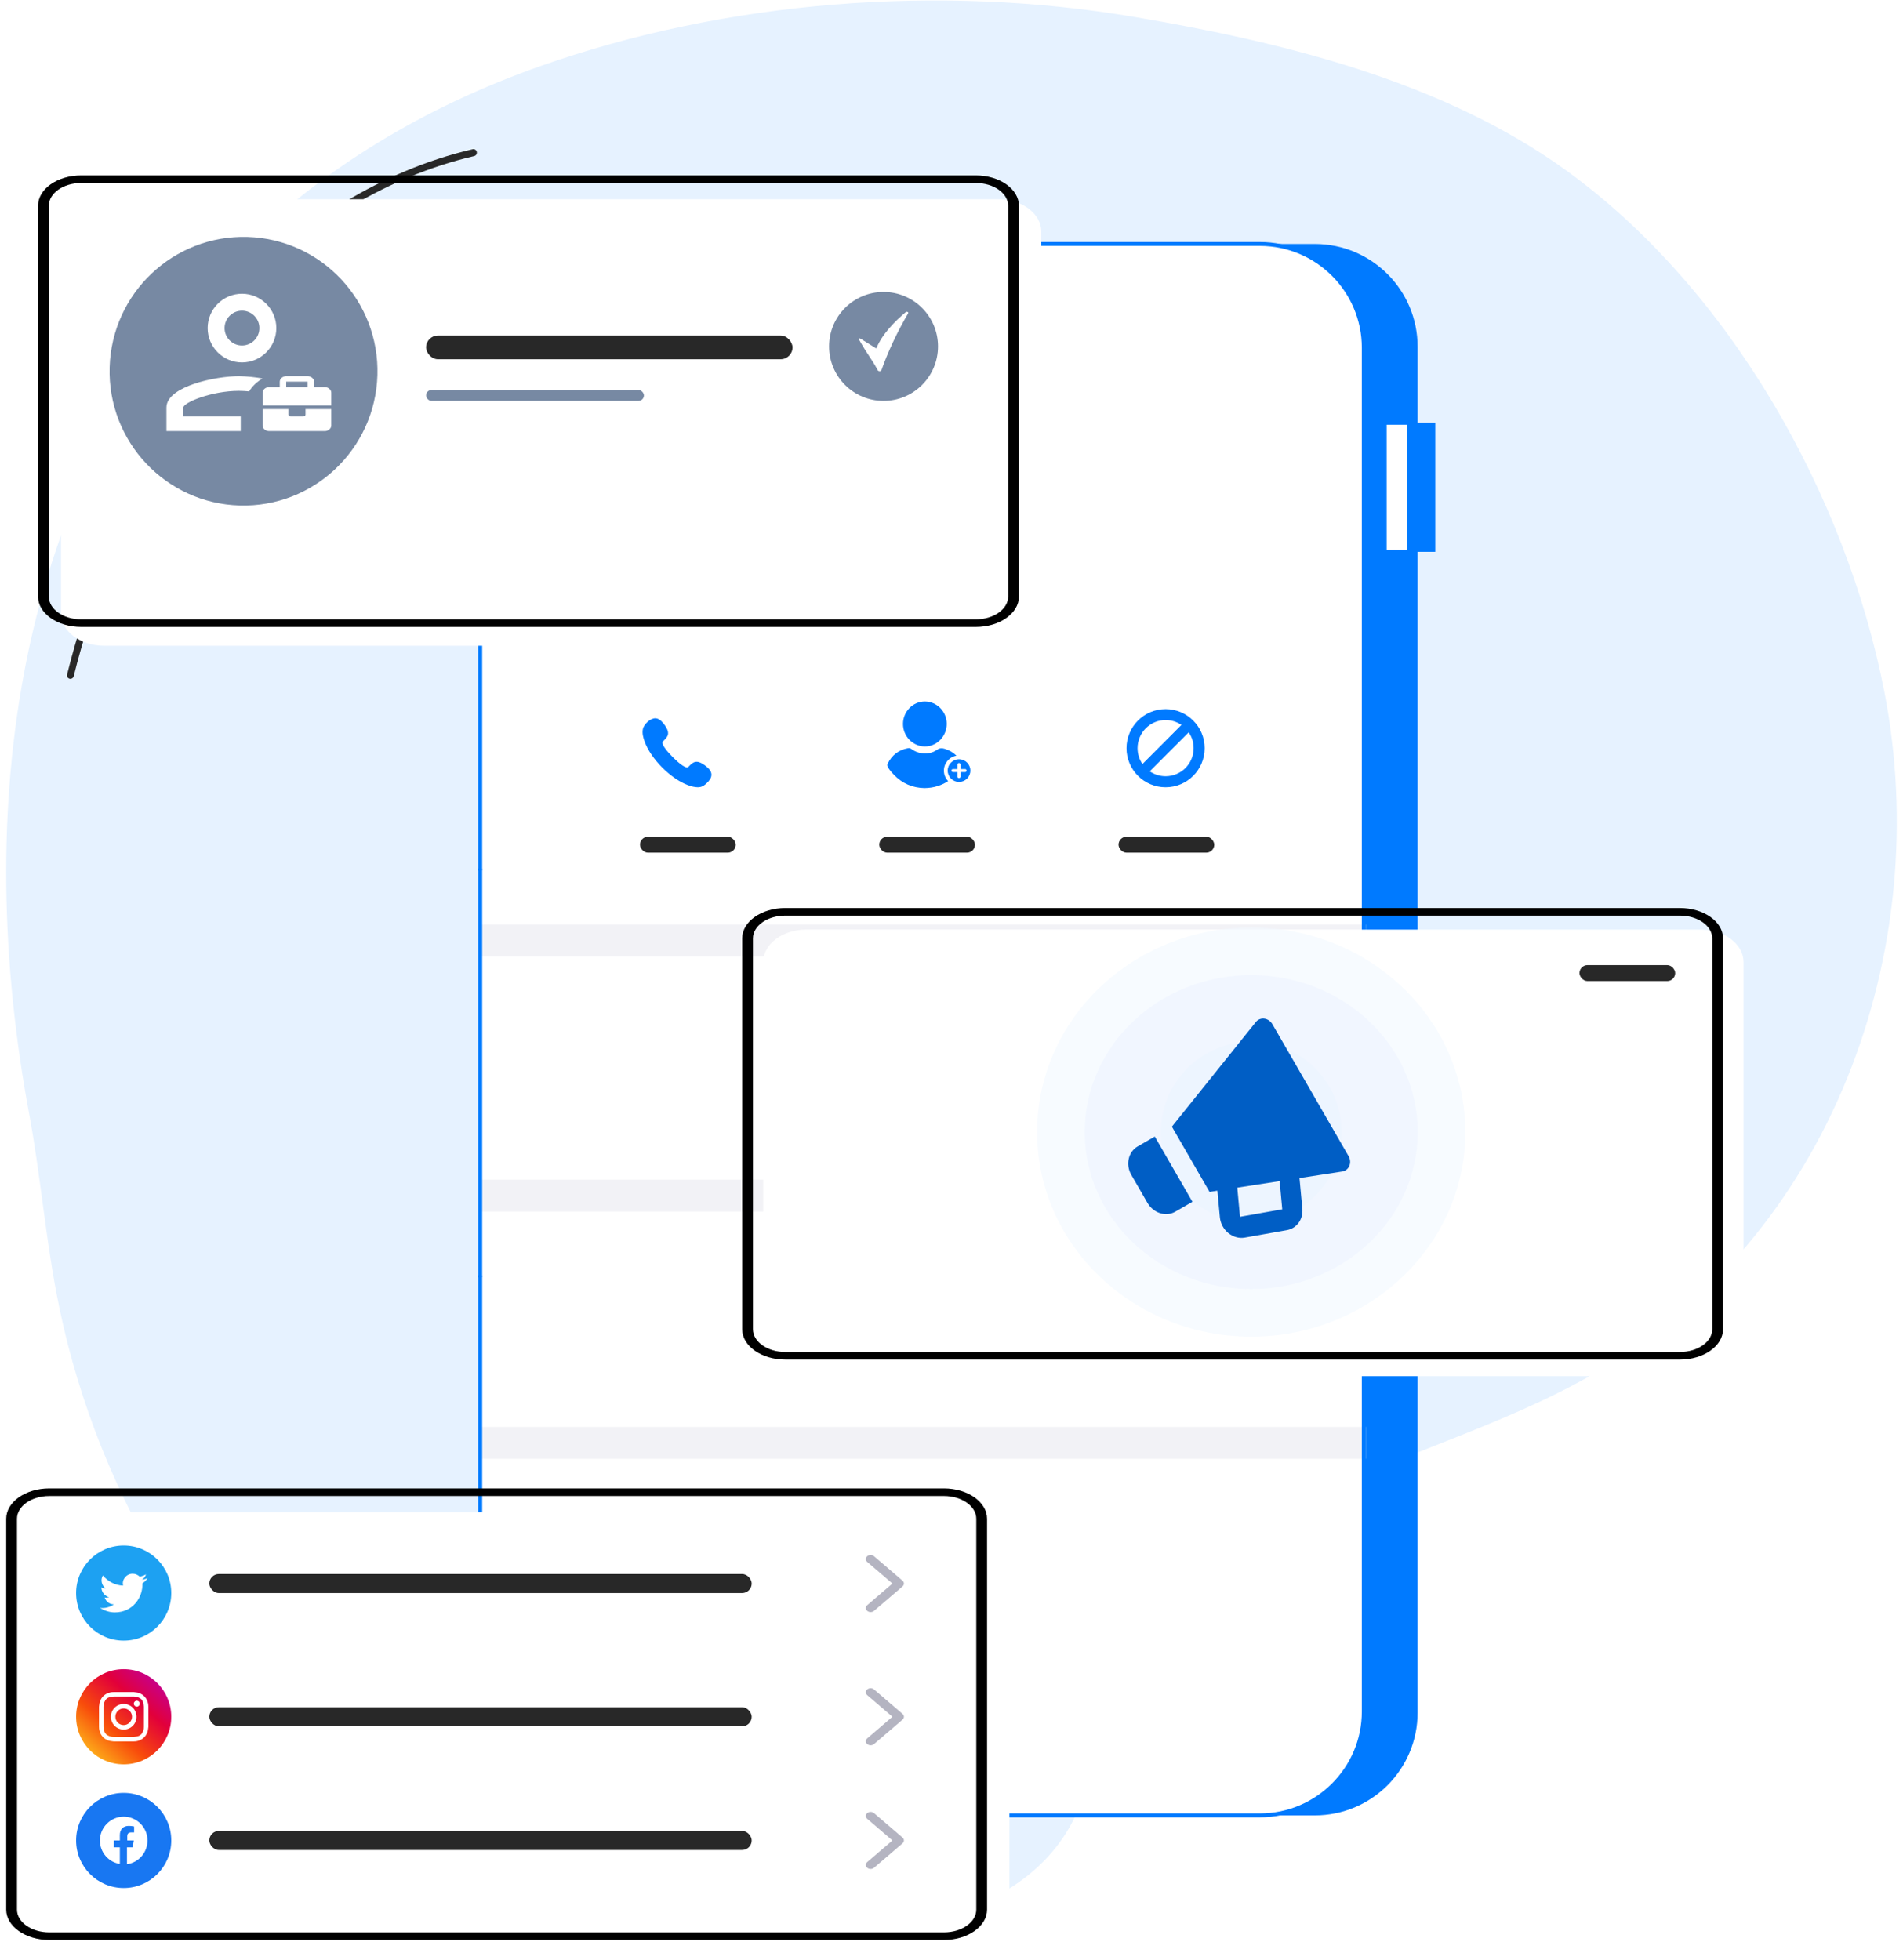 <svg width="200" height="206" viewBox="0 0 200 206" fill="none" xmlns="http://www.w3.org/2000/svg">
<path d="M56.776 6.953C44.759 11.195 33.809 17.655 24.826 26.725C0.993 50.792 -2.749 85.823 3.064 117.074C4.216 123.274 4.74 129.574 5.904 135.771C9.65 155.697 20.429 174.586 36.903 187.115C53.418 199.673 79.505 206.825 100.079 201.099C106.398 199.34 111.873 195.083 113.814 188.781C118.029 175.093 122.98 165.224 136.543 158.153C146.564 152.927 157.755 150.008 167.536 144.368C192.526 129.954 203.307 99.844 198.046 72.735C194.069 52.252 181.932 30.456 164.615 17.922C151.657 8.543 134.88 4.434 119.219 1.782C98.763 -1.68 76.337 0.05 56.776 6.953Z" fill="#E6F2FF"/>
<path d="M7.403 71.348C7.374 71.348 7.345 71.345 7.314 71.338C7.122 71.289 7.005 71.088 7.053 70.891C11.171 54.133 19.747 42.607 26.215 35.892C33.228 28.61 39.363 25.244 39.423 25.21C39.598 25.114 39.816 25.183 39.91 25.362C40.004 25.541 39.936 25.765 39.761 25.86C39.701 25.892 33.648 29.219 26.707 36.429C20.308 43.078 11.824 54.483 7.749 71.071C7.708 71.237 7.561 71.348 7.401 71.348H7.403Z" fill="#282828"/>
<path d="M19.365 37.749C19.296 37.749 19.226 37.73 19.164 37.688C18.998 37.575 18.955 37.347 19.065 37.178C19.094 37.136 21.914 32.874 27.07 28.127C31.829 23.743 39.615 18.027 49.676 15.684C49.871 15.64 50.063 15.762 50.108 15.961C50.151 16.16 50.031 16.356 49.837 16.403C30.864 20.821 19.773 37.42 19.663 37.587C19.593 37.693 19.48 37.749 19.363 37.749H19.365Z" fill="#282828"/>
<path d="M66.925 25.641H138.184C144.15 25.641 148.986 30.475 148.986 36.439V180.003C148.986 185.967 144.15 190.801 138.184 190.801H66.925C60.96 190.801 56.123 185.967 56.123 180.003V36.438C56.123 30.475 60.96 25.641 66.925 25.641Z" fill="#007AFF"/>
<path d="M150.844 44.434H145.526V57.998H150.844V44.434Z" fill="#007AFF"/>
<path d="M148.078 44.434H145.526V57.998H148.078V44.434Z" fill="white"/>
<path d="M148.285 58.204H145.321V44.227H148.285V58.204ZM145.733 57.792H147.873V44.639H145.733V57.792Z" fill="#007AFF"/>
<path d="M61.269 25.641H132.528C138.494 25.641 143.33 30.475 143.33 36.439V180.003C143.33 185.967 138.494 190.801 132.528 190.801H61.269C55.303 190.801 50.467 185.967 50.467 180.003V36.438C50.466 30.475 55.303 25.641 61.269 25.641Z" fill="white"/>
<rect width="93.04" height="3.353" transform="matrix(1 0 0 -1 50.499 127.336)" fill="#F2F2F6"/>
<rect width="93.04" height="3.353" transform="matrix(1 0 0 -1 50.499 100.514)" fill="#F2F2F6"/>
<rect width="93.04" height="3.353" transform="matrix(1 0 0 -1 50.499 153.32)" fill="#F2F2F6"/>
<rect x="120.908" y="108.896" width="16.764" height="8.382" rx="2" fill="#007AFF"/>
<rect x="56.367" y="163.379" width="28.2" height="1.823" rx="0.912" fill="#282828"/>
<rect x="56.367" y="177.628" width="35.204" height="0.838" rx="0.419" fill="#7789A3"/>
<rect x="74.115" y="52.736" width="28.2" height="1.823" rx="0.912" fill="#282828"/>
<rect x="74.115" y="56.928" width="16.764" height="0.838" rx="0.419" fill="#7789A3"/>
<path fill-rule="evenodd" clip-rule="evenodd" d="M122.5 81.583C121.887 81.583 121.307 81.396 120.835 81.068L124.932 76.972C125.26 77.443 125.446 78.023 125.446 78.637C125.446 80.269 124.132 81.583 122.5 81.583ZM119.554 78.635C119.554 77.004 120.88 75.678 122.5 75.678C123.114 75.678 123.694 75.865 124.165 76.193L120.069 80.3C119.741 79.829 119.554 79.249 119.554 78.635ZM122.5 74.529C120.234 74.529 118.393 76.369 118.393 78.636C118.393 80.903 120.234 82.743 122.5 82.743C124.767 82.743 126.607 80.903 126.607 78.636C126.607 76.369 124.767 74.529 122.5 74.529Z" fill="#007AFF"/>
<path fill-rule="evenodd" clip-rule="evenodd" d="M69.597 80.669C68.743 79.812 68.091 78.856 67.761 77.978C67.603 77.555 67.464 77.053 67.57 76.6C67.685 76.108 68.363 75.472 68.888 75.494C69.17 75.506 69.444 75.683 69.723 76.031C70.549 77.062 70.175 77.428 69.743 77.853L69.667 77.928C69.596 77.998 69.462 78.326 70.701 79.569C71.106 79.975 71.451 80.272 71.727 80.452C71.901 80.566 72.211 80.737 72.34 80.61L72.416 80.532C72.841 80.102 73.209 79.731 74.236 80.559C74.584 80.84 74.759 81.114 74.77 81.396C74.784 81.756 74.532 82.064 74.287 82.298C74.006 82.566 73.751 82.743 73.347 82.743C73.046 82.742 72.683 82.665 72.283 82.514C71.405 82.182 70.452 81.526 69.597 80.669Z" fill="#007AFF"/>
<rect x="67.263" y="87.941" width="10.058" height="1.676" rx="0.838" fill="#282828"/>
<rect x="117.555" y="87.941" width="10.058" height="1.676" rx="0.838" fill="#282828"/>
<rect x="92.409" y="87.941" width="10.058" height="1.676" rx="0.838" fill="#282828"/>
<path fill-rule="evenodd" clip-rule="evenodd" d="M93.296 80.589C93.439 80.882 93.694 81.157 93.927 81.406C94.817 82.352 95.918 82.806 97.157 82.83C97.636 82.82 98.071 82.763 98.498 82.631C98.917 82.502 99.299 82.323 99.647 82.095C99.371 81.809 99.201 81.42 99.201 80.991C99.201 80.206 99.77 79.553 100.519 79.424C100.173 79.079 99.753 78.835 99.256 78.693C98.986 78.616 98.748 78.618 98.492 78.798C98.001 79.143 97.439 79.245 96.849 79.159C96.464 79.103 96.111 78.96 95.794 78.728C95.691 78.652 95.582 78.608 95.452 78.631C94.452 78.807 93.727 79.36 93.276 80.294C93.225 80.4 93.249 80.494 93.296 80.589Z" fill="#007AFF"/>
<circle cx="100.791" cy="80.989" r="1.192" fill="#007AFF"/>
<path fill-rule="evenodd" clip-rule="evenodd" d="M100.95 80.352C100.95 80.264 100.879 80.193 100.791 80.193C100.703 80.193 100.632 80.264 100.632 80.352V80.83H100.155C100.067 80.83 99.996 80.901 99.996 80.989C99.996 81.077 100.067 81.148 100.155 81.148H100.632V81.624C100.632 81.712 100.703 81.783 100.791 81.783C100.879 81.783 100.95 81.712 100.95 81.624V81.148H101.427C101.515 81.148 101.586 81.077 101.586 80.989C101.586 80.901 101.515 80.83 101.427 80.83H100.95V80.352Z" fill="white"/>
<path fill-rule="evenodd" clip-rule="evenodd" d="M97.193 78.454C95.929 78.447 94.895 77.374 94.903 76.076C94.91 74.78 95.952 73.718 97.209 73.727C98.469 73.735 99.504 74.799 99.5 76.082C99.495 77.394 98.458 78.461 97.193 78.454Z" fill="#007AFF"/>
<path d="M59.242 54.387C59.351 50.707 62.413 47.815 66.08 47.922C69.746 48.031 72.632 51.101 72.523 54.778C72.414 58.458 69.353 61.35 65.686 61.243C62.019 61.134 59.133 58.063 59.242 54.387Z" fill="#7789A3"/>
<path d="M50.467 134.352C50.353 134.352 50.261 134.259 50.261 134.145V91.384C50.261 91.27 50.353 91.178 50.467 91.178C50.581 91.178 50.674 91.27 50.674 91.384V134.145C50.674 134.259 50.581 134.352 50.467 134.352Z" fill="#007AFF"/>
<path d="M132.408 191.006H61.388C55.252 191.006 50.261 186.016 50.261 179.883V134.145C50.261 134.031 50.353 133.938 50.467 133.938C50.581 133.938 50.674 134.031 50.674 134.145V179.883C50.674 185.789 55.48 190.594 61.389 190.594H132.409C138.318 190.594 143.124 185.789 143.124 179.883V36.558C143.124 30.652 138.318 25.846 132.409 25.846H61.388C58.038 25.846 54.943 27.37 52.895 30.026C52.826 30.116 52.696 30.133 52.606 30.063C52.517 29.994 52.5 29.864 52.569 29.775C54.694 27.016 57.909 25.435 61.388 25.435H132.408C138.544 25.435 143.535 30.424 143.535 36.558V179.884C143.535 186.016 138.544 191.007 132.408 191.007V191.006Z" fill="#007AFF"/>
<path d="M50.467 46.89C50.353 46.89 50.261 46.797 50.261 46.684V36.556C50.261 34.077 51.059 31.731 52.569 29.773C52.638 29.682 52.768 29.666 52.858 29.736C52.947 29.805 52.964 29.935 52.895 30.024C51.441 31.91 50.673 34.169 50.673 36.557V46.684C50.673 46.798 50.58 46.891 50.466 46.891L50.467 46.89Z" fill="#007AFF"/>
<path d="M50.467 91.591C50.353 91.591 50.261 91.498 50.261 91.384V46.193C50.261 46.079 50.353 45.986 50.467 45.986C50.581 45.986 50.674 46.079 50.674 46.193V91.384C50.674 91.498 50.581 91.591 50.467 91.591Z" fill="#007AFF"/>
<path d="M103.619 30.102H85.39C85.276 30.102 85.183 30.01 85.183 29.896C85.183 29.782 85.276 29.689 85.39 29.689H103.619C103.733 29.689 103.826 29.782 103.826 29.896C103.826 30.01 103.733 30.102 103.619 30.102Z" fill="#007AFF"/>
<path d="M106.843 31.443C105.99 31.443 105.296 30.748 105.296 29.896C105.296 29.043 105.99 28.349 106.843 28.349C107.696 28.349 108.39 29.043 108.39 29.896C108.39 30.748 107.696 31.443 106.843 31.443ZM106.843 28.762C106.217 28.762 105.708 29.271 105.708 29.897C105.708 30.523 106.217 31.031 106.843 31.031C107.469 31.031 107.978 30.521 107.978 29.897C107.978 29.272 107.469 28.762 106.843 28.762Z" fill="#007AFF"/>
<path d="M105.966 56.091C107.355 56.091 108.481 54.965 108.481 53.576C108.481 52.187 107.355 51.062 105.966 51.062C104.577 51.062 103.451 52.187 103.451 53.576C103.451 54.965 104.577 56.091 105.966 56.091Z" fill="#7789A3"/>
<g filter="url(#filter0_d_2408_1525)">
<path d="M4.199 22.127C4.199 20.247 6.226 18.723 8.728 18.723H102.695C105.196 18.723 107.224 20.247 107.224 22.127V62.252C107.224 64.132 105.196 65.656 102.695 65.656H8.728C6.226 65.656 4.199 64.132 4.199 62.252V22.127Z" fill="white"/>
</g>
<rect x="44.78" y="35.266" width="38.512" height="2.49" rx="1.245" fill="#282828"/>
<rect x="44.78" y="40.989" width="22.894" height="1.145" rx="0.572" fill="#7789A3"/>
<path d="M11.522 38.6C11.753 30.804 18.241 24.676 26.01 24.902C33.78 25.133 39.895 31.639 39.664 39.43C39.432 47.226 32.945 53.354 25.175 53.128C17.406 52.897 11.291 46.391 11.522 38.6Z" fill="#7789A3"/>
<path d="M32.108 43.576C32.108 43.627 32.084 43.676 32.042 43.712C32 43.748 31.943 43.769 31.882 43.769H30.529C30.47 43.769 30.412 43.748 30.37 43.712C30.327 43.676 30.303 43.627 30.303 43.576V42.999H27.597V44.731C27.597 45.039 27.913 45.309 28.274 45.309H34.137C34.498 45.309 34.814 45.039 34.814 44.731V42.999H32.108V43.576H32.108ZM34.138 40.689H33.011V40.112C33.011 39.804 32.694 39.534 32.334 39.534H30.079C29.718 39.534 29.402 39.804 29.402 40.112V40.689H28.275C27.914 40.689 27.598 40.959 27.598 41.267V42.614H34.815V41.267C34.815 40.959 34.499 40.689 34.139 40.689H34.138ZM32.334 40.689H30.079V40.112H32.334V40.689Z" fill="white"/>
<path d="M25.106 41.078C25.464 41.082 25.822 41.101 26.179 41.135C26.517 40.587 27.006 40.121 27.597 39.777C26.775 39.631 25.942 39.549 25.105 39.534C23.919 39.534 21.985 39.79 20.341 40.361C19.041 40.813 17.492 41.609 17.492 42.836V45.309H25.3V43.773H19.268V42.836C19.268 42.298 22.259 41.078 25.106 41.078V41.078Z" fill="white"/>
<path d="M25.431 38.091C27.421 38.091 29.041 36.472 29.041 34.482C29.041 32.491 27.421 30.873 25.431 30.873C23.442 30.873 21.823 32.492 21.823 34.482C21.823 36.472 23.441 38.091 25.431 38.091V38.091ZM25.431 32.651C26.441 32.651 27.262 33.472 27.262 34.482C27.262 35.492 26.441 36.313 25.431 36.313C24.422 36.313 23.601 35.492 23.601 34.482C23.601 33.472 24.422 32.651 25.431 32.651Z" fill="white"/>
<path d="M92.858 42.134C96.019 42.134 98.582 39.571 98.582 36.41C98.582 33.249 96.019 30.686 92.858 30.686C89.697 30.686 87.134 33.249 87.134 36.41C87.134 39.571 89.697 42.134 92.858 42.134Z" fill="#7789A3"/>
<path d="M95.189 32.808C94.088 33.735 92.712 35.099 92.096 36.623L90.434 35.592C90.365 35.523 90.221 35.58 90.264 35.658C91.299 37.505 91.524 37.559 92.25 38.915C92.323 39.051 92.592 39.043 92.64 38.903C93.272 37.082 94.304 34.865 95.446 32.924C95.515 32.809 95.303 32.712 95.189 32.807L95.189 32.808Z" fill="white"/>
<path fill-rule="evenodd" clip-rule="evenodd" d="M102.554 19.233H8.531C6.654 19.233 5.133 20.305 5.133 21.628V62.701C5.133 64.023 6.654 65.096 8.531 65.096H102.554C104.431 65.096 105.953 64.023 105.953 62.701V21.628C105.953 20.305 104.431 19.233 102.554 19.233ZM8.531 18.435C6.029 18.435 4 19.864 4 21.628V62.701C4 64.464 6.029 65.894 8.531 65.894H102.554C105.057 65.894 107.086 64.464 107.086 62.701V21.628C107.086 19.864 105.057 18.435 102.554 18.435H8.531Z" fill="black"/>
<g filter="url(#filter1_d_2408_1525)">
<path d="M78 98.888C78 97.008 80.028 95.484 82.529 95.484H176.496C178.997 95.484 181.025 97.008 181.025 98.888V139.014C181.025 140.894 178.997 142.418 176.496 142.418H82.529C80.028 142.418 78 140.894 78 139.014V98.888Z" fill="white"/>
</g>
<circle cx="131.5" cy="118.984" r="9.5" fill="#F1F9FF"/>
<ellipse opacity="0.6" cx="131.5" cy="118.984" rx="22.5" ry="21.5" fill="#F1F9FF"/>
<ellipse opacity="0.3" cx="131.5" cy="118.984" rx="17.5" ry="16.5" fill="#E4EAFF"/>
<rect x="166" y="101.435" width="10.058" height="1.676" rx="0.838" fill="#282828"/>
<path d="M131.989 107.411L123.162 118.415L127.121 125.273L127.945 125.146L128.206 127.939C128.236 128.257 128.33 128.569 128.483 128.855C128.636 129.141 128.843 129.394 129.092 129.596C129.34 129.799 129.623 129.946 129.922 130.029C130.221 130.111 130.529 130.127 130.825 130.074L135.266 129.288C135.761 129.197 136.195 128.921 136.49 128.51C136.785 128.1 136.922 127.581 136.875 127.049L136.573 123.819L141.064 123.129C141.23 123.104 141.385 123.036 141.515 122.933C141.646 122.829 141.748 122.693 141.814 122.534C141.879 122.376 141.906 122.201 141.892 122.023C141.878 121.846 141.823 121.671 141.733 121.514L133.723 107.64C133.632 107.483 133.508 107.348 133.361 107.248C133.214 107.147 133.049 107.082 132.879 107.06C132.709 107.037 132.54 107.058 132.385 107.119C132.23 107.18 132.094 107.28 131.989 107.411ZM134.761 127.101L130.321 127.887L130.034 124.825L134.484 124.142L134.761 127.101ZM123.525 127.349L125.323 126.311L121.364 119.453L119.566 120.491C118.574 121.063 118.275 122.408 118.899 123.488L120.596 126.427C121.22 127.508 122.533 127.921 123.525 127.349Z" fill="#005EC5"/>
<path fill-rule="evenodd" clip-rule="evenodd" d="M176.554 96.233H82.531C80.654 96.233 79.133 97.305 79.133 98.628V139.701C79.133 141.023 80.654 142.095 82.531 142.095H176.554C178.431 142.095 179.953 141.023 179.953 139.701V98.628C179.953 97.305 178.431 96.233 176.554 96.233ZM82.531 95.435C80.029 95.435 78 96.864 78 98.628V139.701C78 141.464 80.029 142.894 82.531 142.894H176.554C179.057 142.894 181.086 141.464 181.086 139.701V98.628C181.086 96.864 179.057 95.435 176.554 95.435H82.531Z" fill="black"/>
<g filter="url(#filter2_d_2408_1525)">
<path d="M0.851 160.128C0.851 158.248 2.878 156.724 5.38 156.724H99.347C101.848 156.724 103.876 158.248 103.876 160.128V200.253C103.876 202.133 101.848 203.657 99.347 203.657H5.38C2.878 203.657 0.851 202.133 0.851 200.253V160.128Z" fill="white"/>
</g>
<rect x="22" y="165.435" width="57" height="2" rx="1" fill="#282828"/>
<path fill-rule="evenodd" clip-rule="evenodd" d="M91.146 163.56C91.342 163.393 91.658 163.393 91.854 163.56L94.854 166.132C95.049 166.299 95.049 166.57 94.854 166.738L91.854 169.309C91.658 169.476 91.342 169.476 91.146 169.309C90.951 169.142 90.951 168.87 91.146 168.703L93.793 166.435L91.146 164.166C90.951 163.999 90.951 163.727 91.146 163.56Z" fill="#B4B4C1"/>
<path fill-rule="evenodd" clip-rule="evenodd" d="M91.146 177.56C91.342 177.393 91.658 177.393 91.854 177.56L94.854 180.132C95.049 180.299 95.049 180.57 94.854 180.738L91.854 183.309C91.658 183.476 91.342 183.476 91.146 183.309C90.951 183.142 90.951 182.87 91.146 182.703L93.793 180.435L91.146 178.166C90.951 177.999 90.951 177.727 91.146 177.56Z" fill="#B4B4C1"/>
<path fill-rule="evenodd" clip-rule="evenodd" d="M91.146 190.56C91.342 190.393 91.658 190.393 91.854 190.56L94.854 193.132C95.049 193.299 95.049 193.57 94.854 193.738L91.854 196.309C91.658 196.476 91.342 196.476 91.146 196.309C90.951 196.142 90.951 195.87 91.146 195.703L93.793 193.435L91.146 191.166C90.951 190.999 90.951 190.727 91.146 190.56Z" fill="#B4B4C1"/>
<rect x="22" y="179.435" width="57" height="2" rx="1" fill="#282828"/>
<rect x="22" y="192.435" width="57" height="2" rx="1" fill="#282828"/>
<path d="M8 180.435C8 183.196 10.239 185.435 13 185.435C15.761 185.435 18 183.196 18 180.435C18 177.673 15.761 175.435 13 175.435C10.239 175.435 8 177.673 8 180.435Z" fill="url(#paint0_linear_2408_1525)"/>
<path d="M13 178.31C13.688 178.31 13.781 178.31 14.062 178.31C14.312 178.31 14.438 178.372 14.531 178.403C14.656 178.466 14.75 178.497 14.844 178.591C14.938 178.685 15 178.778 15.031 178.903C15.062 178.997 15.094 179.122 15.125 179.372C15.125 179.653 15.125 179.716 15.125 180.435C15.125 181.153 15.125 181.216 15.125 181.497C15.125 181.747 15.062 181.872 15.031 181.966C14.969 182.091 14.938 182.185 14.844 182.278C14.75 182.372 14.656 182.435 14.531 182.466C14.438 182.497 14.312 182.528 14.062 182.56C13.781 182.56 13.719 182.56 13 182.56C12.281 182.56 12.219 182.56 11.938 182.56C11.688 182.56 11.562 182.497 11.469 182.466C11.344 182.403 11.25 182.372 11.156 182.278C11.062 182.185 11 182.091 10.969 181.966C10.938 181.872 10.906 181.747 10.875 181.497C10.875 181.216 10.875 181.153 10.875 180.435C10.875 179.716 10.875 179.653 10.875 179.372C10.875 179.122 10.938 178.997 10.969 178.903C11.031 178.778 11.062 178.685 11.156 178.591C11.25 178.497 11.344 178.435 11.469 178.403C11.562 178.372 11.688 178.341 11.938 178.31C12.219 178.31 12.312 178.31 13 178.31ZM13 177.841C12.281 177.841 12.219 177.841 11.938 177.841C11.656 177.841 11.469 177.903 11.312 177.966C11.156 178.028 11 178.122 10.844 178.278C10.688 178.435 10.625 178.56 10.531 178.747C10.469 178.903 10.438 179.091 10.406 179.372C10.406 179.653 10.406 179.747 10.406 180.435C10.406 181.153 10.406 181.216 10.406 181.497C10.406 181.778 10.469 181.966 10.531 182.122C10.594 182.278 10.688 182.435 10.844 182.591C11 182.747 11.125 182.81 11.312 182.903C11.469 182.966 11.656 182.997 11.938 183.028C12.219 183.028 12.312 183.028 13 183.028C13.688 183.028 13.781 183.028 14.062 183.028C14.344 183.028 14.531 182.966 14.688 182.903C14.844 182.841 15 182.747 15.156 182.591C15.312 182.435 15.375 182.31 15.469 182.122C15.531 181.966 15.562 181.778 15.594 181.497C15.594 181.216 15.594 181.122 15.594 180.435C15.594 179.747 15.594 179.653 15.594 179.372C15.594 179.091 15.531 178.903 15.469 178.747C15.406 178.591 15.312 178.435 15.156 178.278C15 178.122 14.875 178.06 14.688 177.966C14.531 177.903 14.344 177.872 14.062 177.841C13.781 177.841 13.719 177.841 13 177.841Z" fill="white"/>
<path d="M13 179.091C12.25 179.091 11.656 179.685 11.656 180.435C11.656 181.185 12.25 181.778 13 181.778C13.75 181.778 14.344 181.185 14.344 180.435C14.344 179.685 13.75 179.091 13 179.091ZM13 181.31C12.531 181.31 12.125 180.935 12.125 180.435C12.125 179.966 12.5 179.56 13 179.56C13.469 179.56 13.875 179.935 13.875 180.435C13.875 180.903 13.469 181.31 13 181.31Z" fill="white"/>
<path d="M14.375 179.372C14.548 179.372 14.688 179.232 14.688 179.06C14.688 178.887 14.548 178.747 14.375 178.747C14.202 178.747 14.062 178.887 14.062 179.06C14.062 179.232 14.202 179.372 14.375 179.372Z" fill="white"/>
<path d="M8 167.435C8 170.196 10.239 172.435 13 172.435C15.761 172.435 18 170.196 18 167.435C18 164.673 15.761 162.435 13 162.435C10.239 162.435 8 164.673 8 167.435Z" fill="#1DA1F2"/>
<path d="M15.5 165.872C15.312 165.966 15.125 165.997 14.906 166.028C15.125 165.903 15.281 165.716 15.344 165.466C15.156 165.591 14.938 165.653 14.688 165.716C14.5 165.528 14.219 165.403 13.938 165.403C13.281 165.403 12.781 166.028 12.938 166.653C12.094 166.622 11.344 166.216 10.812 165.591C10.531 166.06 10.688 166.653 11.125 166.966C10.969 166.966 10.812 166.903 10.656 166.841C10.656 167.31 11 167.747 11.469 167.872C11.312 167.903 11.156 167.935 11 167.903C11.125 168.31 11.5 168.622 11.969 168.622C11.594 168.903 11.031 169.06 10.5 168.997C10.969 169.278 11.5 169.466 12.062 169.466C13.969 169.466 15.031 167.872 14.969 166.403C15.188 166.278 15.375 166.091 15.5 165.872Z" fill="white"/>
<path d="M8 193.435C8 196.196 10.239 198.435 13 198.435C15.761 198.435 18 196.196 18 193.435C18 190.673 15.761 188.435 13 188.435C10.239 188.435 8 190.673 8 193.435Z" fill="#1877F2"/>
<path d="M15.5 193.435C15.5 192.06 14.375 190.935 13 190.935C11.625 190.935 10.5 192.06 10.5 193.435C10.5 194.685 11.406 195.716 12.594 195.903V194.153H11.969V193.435H12.594V192.872C12.594 192.247 12.969 191.903 13.531 191.903C13.812 191.903 14.094 191.966 14.094 191.966V192.591H13.781C13.469 192.591 13.375 192.778 13.375 192.966V193.435H14.062L13.938 194.153H13.344V195.935C14.594 195.747 15.5 194.685 15.5 193.435Z" fill="white"/>
<path fill-rule="evenodd" clip-rule="evenodd" d="M99.206 157.233H5.183C3.306 157.233 1.785 158.305 1.785 159.628V200.701C1.785 202.023 3.306 203.095 5.183 203.095H99.206C101.083 203.095 102.605 202.023 102.605 200.701V159.628C102.605 158.305 101.083 157.233 99.206 157.233ZM5.183 156.435C2.681 156.435 0.652 157.864 0.652 159.628V200.701C0.652 202.464 2.681 203.894 5.183 203.894H99.206C101.709 203.894 103.738 202.464 103.738 200.701V159.628C103.738 157.864 101.709 156.435 99.206 156.435H5.183Z" fill="black"/>
<defs>
<filter id="filter0_d_2408_1525" x="4.199" y="18.723" width="105.24" height="49.149" filterUnits="userSpaceOnUse" color-interpolation-filters="sRGB">
<feFlood flood-opacity="0" result="BackgroundImageFix"/>
<feColorMatrix in="SourceAlpha" type="matrix" values="0 0 0 0 0 0 0 0 0 0 0 0 0 0 0 0 0 0 127 0" result="hardAlpha"/>
<feOffset dx="2.215" dy="2.215"/>
<feComposite in2="hardAlpha" operator="out"/>
<feColorMatrix type="matrix" values="0 0 0 0 0 0 0 0 0 0 0 0 0 0 0 0 0 0 1 0"/>
<feBlend mode="normal" in2="BackgroundImageFix" result="effect1_dropShadow_2408_1525"/>
<feBlend mode="normal" in="SourceGraphic" in2="effect1_dropShadow_2408_1525" result="shape"/>
</filter>
<filter id="filter1_d_2408_1525" x="78" y="95.484" width="105.24" height="49.149" filterUnits="userSpaceOnUse" color-interpolation-filters="sRGB">
<feFlood flood-opacity="0" result="BackgroundImageFix"/>
<feColorMatrix in="SourceAlpha" type="matrix" values="0 0 0 0 0 0 0 0 0 0 0 0 0 0 0 0 0 0 127 0" result="hardAlpha"/>
<feOffset dx="2.215" dy="2.215"/>
<feComposite in2="hardAlpha" operator="out"/>
<feColorMatrix type="matrix" values="0 0 0 0 0 0 0 0 0 0 0 0 0 0 0 0 0 0 1 0"/>
<feBlend mode="normal" in2="BackgroundImageFix" result="effect1_dropShadow_2408_1525"/>
<feBlend mode="normal" in="SourceGraphic" in2="effect1_dropShadow_2408_1525" result="shape"/>
</filter>
<filter id="filter2_d_2408_1525" x="0.851" y="156.724" width="105.24" height="49.149" filterUnits="userSpaceOnUse" color-interpolation-filters="sRGB">
<feFlood flood-opacity="0" result="BackgroundImageFix"/>
<feColorMatrix in="SourceAlpha" type="matrix" values="0 0 0 0 0 0 0 0 0 0 0 0 0 0 0 0 0 0 127 0" result="hardAlpha"/>
<feOffset dx="2.215" dy="2.215"/>
<feComposite in2="hardAlpha" operator="out"/>
<feColorMatrix type="matrix" values="0 0 0 0 0 0 0 0 0 0 0 0 0 0 0 0 0 0 1 0"/>
<feBlend mode="normal" in2="BackgroundImageFix" result="effect1_dropShadow_2408_1525"/>
<feBlend mode="normal" in="SourceGraphic" in2="effect1_dropShadow_2408_1525" result="shape"/>
</filter>
<linearGradient id="paint0_linear_2408_1525" x1="16.605" y1="175.901" x2="9.047" y2="184.505" gradientUnits="userSpaceOnUse">
<stop stop-color="#C2009A"/>
<stop offset="0.318" stop-color="#E2003A"/>
<stop offset="0.661" stop-color="#F84C0B"/>
<stop offset="1" stop-color="#FEBA1C"/>
</linearGradient>
</defs>
</svg>
